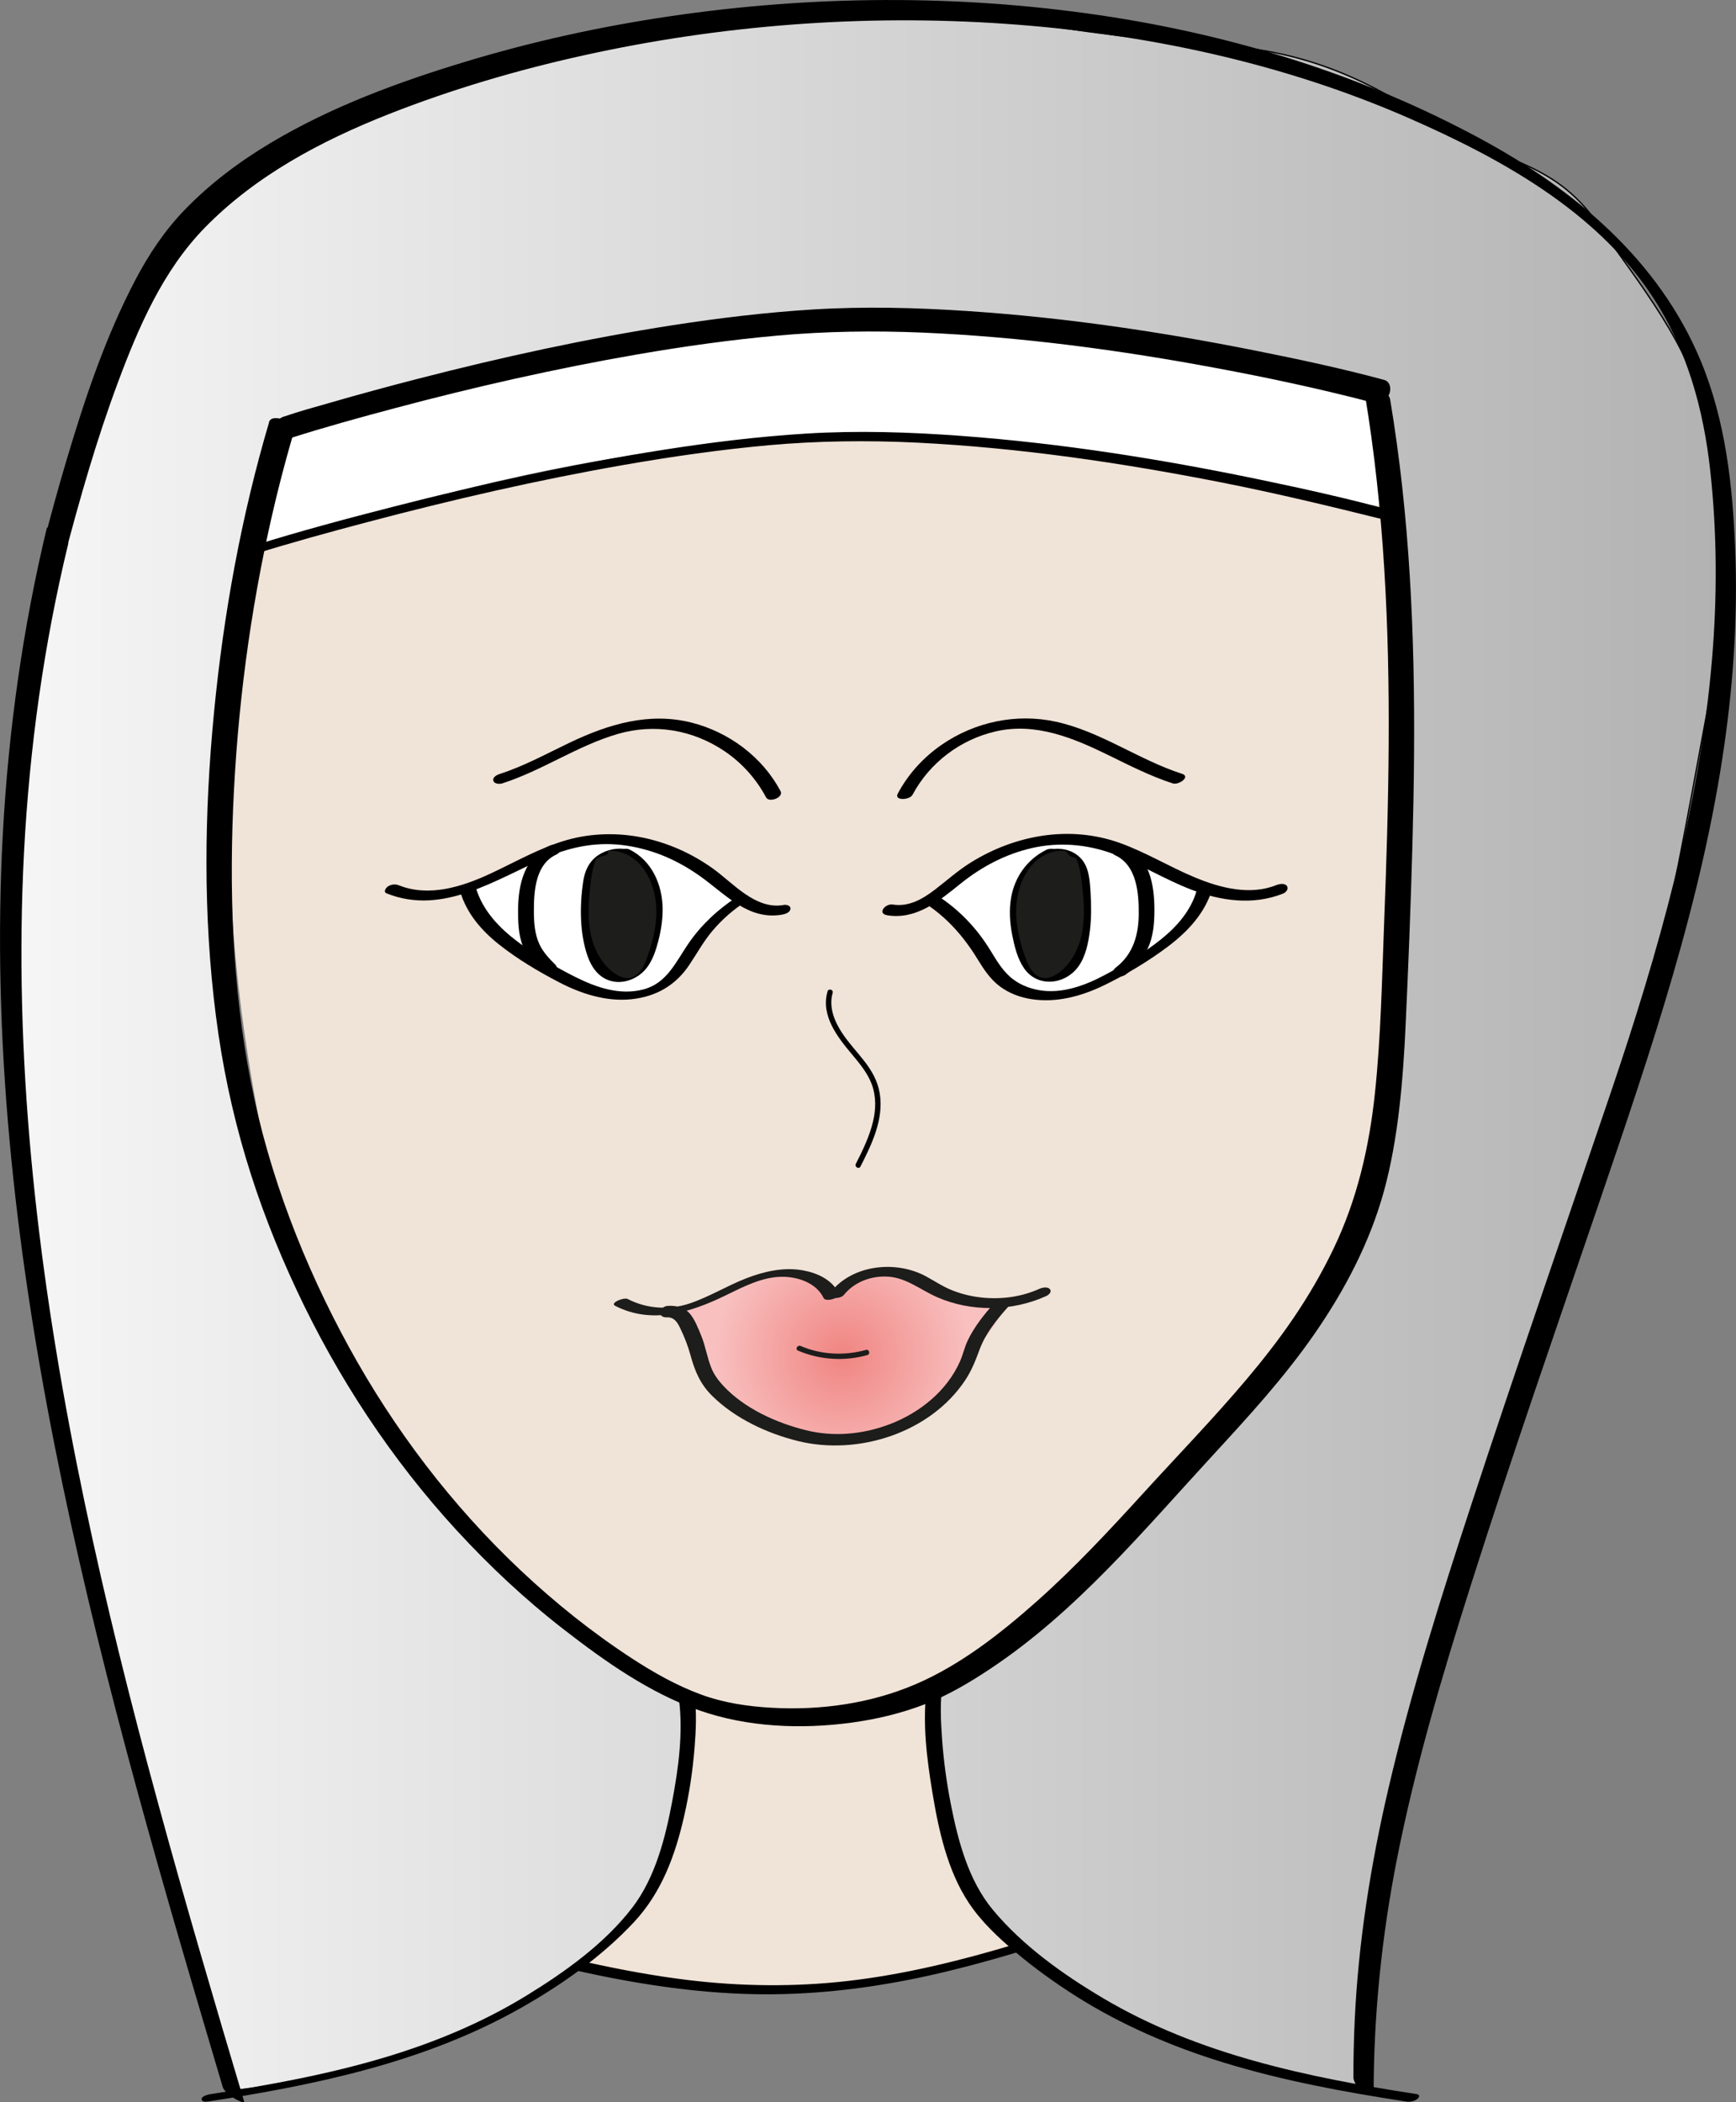 <?xml version="1.0" encoding="UTF-8"?> <svg xmlns="http://www.w3.org/2000/svg" xmlns:xlink="http://www.w3.org/1999/xlink" id="Laag_2" data-name="Laag 2" viewBox="0 0 323.47 391.58"><rect x="0" y="0" width="323.47" height="391.58" fill="#808080" stroke="none"/><defs><style> .cls-1 { fill: url(#Naamloos_verloop_110); } .cls-1, .cls-2, .cls-3, .cls-4, .cls-5 { stroke-width: 0px; } .cls-6, .cls-7 { stroke: #000; stroke-miterlimit: 10; stroke-width: .25px; } .cls-6, .cls-5 { fill: #f0e3d7; } .cls-7 { fill: url(#Naamloos_verloop_464); } .cls-3 { fill: #1d1d1b; } .cls-4 { fill: #fff; } </style><linearGradient id="Naamloos_verloop_464" data-name="Naamloos verloop 464" x1="2.67" y1="195.38" x2="320.99" y2="195.38" gradientUnits="userSpaceOnUse"><stop offset="0" stop-color="#f6f6f6"></stop><stop offset="1" stop-color="#b2b2b2"></stop></linearGradient><radialGradient id="Naamloos_verloop_110" data-name="Naamloos verloop 110" cx="157.03" cy="252.41" fx="157.03" fy="252.41" r="24.14" gradientUnits="userSpaceOnUse"><stop offset="0" stop-color="#f08582"></stop><stop offset="1" stop-color="#f8c1c0"></stop></radialGradient></defs><g id="begijntjes_laat_besluit" data-name="begijntjes laat besluit"><g id="outline"><path class="cls-7" d="m3.12,148.81c1.93-42.67,12.04-89.31,38.77-113.19C66.23,13.86,109.08,6.67,141.46,2.53c30.81-3.93,52.31,3.67,83.31,5.67,16.94,1.09,27.24,5.06,41.58,14.15,12.67,8.03,22.88,7.06,31.41,19.41,7.74,11.22,17.36,22.72,20.06,36.08,2.59,12.87,4.49,32.34,2.04,45.23-6.59,34.72-11.07,64.7-23.14,97.92-18.61,51.2-40.14,112.79-42.76,168.27-11.67-.88-13.68-2.76-33.36-8.69-10.82-3.26-35.31-21.51-38.31-26.09-6.97-10.62-10.58-37.29-7.41-40.1,7.95-7.02,29.89-25.61,39.41-34.02,19.08-16.87,32.73-36.71,41.6-60.58,7.07-19.03,4.41-34.77,4.7-55.06.22-15.53,1.47-33.07,1.53-48.6.05-12.71-3.94-32.24-6.42-42.22-.93-3.75-20.93-7.58-38.83-9.36-18.27-1.82-41.9-5.19-60.26-4.96-27.57.34-44.84,5.19-74.53,12.08-12.93,3-26.31,2.32-30.11,9.64-4.9,9.43-6.97,32.44-8.8,43.74-11.02,68.08,10.69,131.3,58.69,173.89,8.85,7.85,23.73,9.61,26.35,21.15,2.91,12.84-6.98,36.3-17.04,44.06-14.26,11-37.06,22.06-67.42,25.21,0,0-.78-3.08-9.88-34.16-12.41-42.4-24.9-85.69-28.58-129.71-2.11-25.33-3.32-51.26-2.17-76.66Z"></path><path class="cls-4" d="m46.85,103.82c47.98-18.53,100.37-26.84,151.38-20.17,11.11,1.45,22.11,3.6,33.1,5.75,9.19,1.79,18.37,3.59,27.56,5.38.21-5.73-.27-11.49-1.43-17.11-.33-1.59-.76-3.27-1.95-4.38-.98-.92-2.32-1.31-3.62-1.66-41.45-11.34-85.25-15.57-127.64-8.45-13.23,2.22-26.25,5.53-39.26,8.84-8.34,2.12-16.68,4.24-25.02,6.36-2.22.56-5.56.75-7.34,2.35-2.19,1.97-2.34,6.31-2.93,8.98-1.03,4.69-1.99,9.4-2.86,14.12Z"></path><path class="cls-6" d="m108.44,366.29c30.43,5.08,52.84,6.49,81.22-3.5-7.65-6.03-11.54-10.11-12.39-19.81s-3.93-18.88-3.16-28.59c-9.56,2.99-9.63,2.15-19.18,5.14-5.66,1.77-13.24-.78-19.17-.89-5.31-.1-8.18-4.92-7.8.15.22,3-1.12,15.19-1.83,19.27-2.23,12.92-7.38,19.73-17.69,28.24Z"></path><path class="cls-5" d="m47.88,206.55c5.15,27.74,17.94,55.24,38.06,75.01,9.5,9.33,19.67,21.31,31.12,28.12,9.68,5.75,20.8,8.89,31.99,10.18,13.08,1.5,26.44-5.18,37.58-12.19,11.14-7.01,20.38-18.87,29.47-28.39,17.01-17.8,35.58-36.84,40.96-60.87,4.15-18.54,4.92-36.92,5.94-58.41.9-19.08-1.23-38.17-1.85-57.26-.07-2.29-.17-4.67-1.27-6.68-1.82-3.31-5.36-1.27-9-2.29-41.89-11.7-86.55-15.24-129.33-8.76-20.87,3.16-43.01,6.93-62.97,14-15.61,5.53-11.52-.33-14.71,33.77-2.44,26.14-.52,49.37,4.01,73.76Z"></path><path class="cls-4" d="m98.66,177.5c-1.25-5.82.1-11.85,1.5-17.64-.27,1.1-4.55,2.78-5.54,3.23-1.81.83-4.41,1.09-6.01,2.21-2.96,2.06,2.7,7.24,4.32,8.64,1.71,1.47,3.65,2.69,5.73,3.57Z"></path><path class="cls-4" d="m212.03,179.07c.73-1.38,2.31-2.03,3.68-2.77,4.28-2.31,7.5-6.49,8.62-11.22-.1.4-6.26-2.75-6.78-3.02-1.61-.85-5.32-3.05-4.71.27,1.05,5.68,1.1,11.21-.82,16.74Z"></path><path class="cls-2" d="m50.14,78.65c-5.2,17.59-8.49,35.77-10.26,54.02-1.82,18.74-2.05,37.78.34,56.48s7.48,34.98,15.07,51.18,17.63,31.49,29.8,44.72c6.14,6.68,12.78,12.89,19.95,18.45,7.68,5.96,15.96,11.81,25.19,15.06,9,3.16,19,3.58,28.41,2.31,4.65-.63,9.28-1.73,13.67-3.42,4.34-1.67,8.36-4.05,12.22-6.62,16.01-10.64,28.42-25.61,41.33-39.63,6.7-7.28,13.35-14.51,19.01-22.66s10.38-17.11,13.02-26.74,3.54-20.51,4.02-30.87c.52-11.1.95-22.22,1.26-33.33.62-22.33.55-44.73-1.9-66.96-.6-5.41-1.34-10.8-2.23-16.16-.19-1.15-1.38-1.87-2.44-2.13-.63-.16-2.49-.2-2.3.95,3.61,21.64,4.59,43.62,4.45,65.53-.07,11.07-.42,22.14-.85,33.21-.4,10.46-.6,20.99-1.69,31.41-1.06,10.15-3.33,20.01-7.78,29.24s-9.86,16.75-16.11,24.17c-6.14,7.28-12.8,14.15-19.22,21.19s-12.78,13.87-19.82,20.14c-6.79,6.03-14.33,11.96-22.74,15.55s-17.68,4.86-26.7,4.36c-4.53-.25-9.04-.92-13.31-2.5-4.52-1.68-8.72-4.05-12.76-6.68-7.4-4.82-14.33-10.37-20.76-16.42-12.8-12.05-23.59-26.25-32.03-41.66-8.37-15.28-14.82-31.94-18.2-49.06-3.53-17.9-4.14-36.35-3.19-54.54.96-18.41,3.56-36.77,7.91-54.69.98-4.01,2.05-8,3.22-11.97.57-1.94-4.06-3.78-4.6-1.95h0Z"></path><path class="cls-2" d="m11.94,104.02c2.89-11.04,6.03-22.05,10.02-32.75,3.85-10.34,8.38-20.85,16.19-28.85,9.51-9.74,21.76-16.22,34.31-21.17,11.74-4.62,23.9-8.2,36.21-10.92,25.71-5.69,52.31-7.71,78.58-5.9,25.78,1.77,51.55,7.19,75.28,17.58,17.02,7.46,34.73,17.18,45.25,33.05,6.52,9.84,9.63,21.05,10.9,32.69s1.31,23.54.3,35.28c-2.35,27.6-10.03,54.5-18.9,80.64s-17.44,50.71-25.8,76.19c-5.76,17.55-11.36,35.21-15.56,53.21-3.32,14.23-5.62,28.68-6.3,43.29-.16,3.5-.24,7-.24,10.51,0,1.06.91,2.03,1.69,2.66.23.18,2.08,1.37,2.08.39.01-14.68,1.51-29.28,4.35-43.68,3.41-17.27,8.43-34.19,13.75-50.95,7.63-24.03,15.93-47.84,24.06-71.7,9.49-27.83,19.04-55.76,23.21-84.99,1.71-12.01,2.48-24.14,2-36.26-.47-11.94-1.8-24-6.42-35.12-7.81-18.79-23.5-31.89-41.01-41.36-22.08-11.94-46.21-19.38-71.01-23.03-26.47-3.9-53.59-3.7-80.05.2-12.85,1.89-25.58,4.68-38.02,8.44s-25.09,8.4-36.38,15.15c-5.83,3.48-11.31,7.59-16.03,12.48-3.73,3.86-6.66,8.25-9.15,12.99-5.6,10.64-9.45,22.18-12.87,33.67-1.5,5.05-2.89,10.12-4.22,15.21-.36,1.37,3.42,4.39,3.77,3.05h0Z"></path><path class="cls-2" d="m47.26,103.26c7.03-2.2,14.15-4.15,21.28-6.03,15.77-4.17,31.69-7.84,47.76-10.64,8.89-1.55,17.82-2.83,26.81-3.65s18.5-.95,27.79-.49c19.1.95,38.09,3.75,56.84,7.44,10.08,1.99,20.03,4.39,29.99,6.86.15.04.29.08.44.12.96.27,3.41-1.17,1.76-1.62-8.3-2.29-16.73-4.16-25.15-5.91-18.37-3.82-36.97-6.77-55.68-8.15-9.6-.71-19.24-1.02-28.86-.43-8.95.55-17.87,1.65-26.73,3.04-16.87,2.64-33.59,6.32-50.13,10.56-8.76,2.24-17.52,4.57-26.15,7.28-.13.04-.25.08-.38.12-.44.14-1.41.52-1.25,1.15s1.24.5,1.65.37h0Z"></path><path class="cls-2" d="m53.97,81.65c6.5-2.07,13.09-3.89,19.68-5.64,14.6-3.89,30-7.39,45.13-10,8.65-1.49,17.35-2.72,26.1-3.5,9-.81,17.97-.94,26.99-.56,18.47.79,36.87,3.26,55.03,6.66,9.7,1.81,18.77,3.76,28.17,6.19.14.04.28.08.43.11,1.24.34,2.59-.16,3.25-1.3.54-.94.39-2.52-.85-2.85-7.91-2.14-15.94-3.85-23.97-5.45-17.65-3.52-35.51-6.16-53.47-7.36-9.67-.65-19.39-.9-29.07-.3-8.71.54-17.39,1.59-26.01,2.92-16,2.48-31.85,5.95-47.53,9.99-5.59,1.44-11.16,2.95-16.71,4.56-2.65.76-5.34,1.48-7.94,2.38-.12.04-.24.08-.36.11-1.13.36-2.07,1.74-1.73,2.92.37,1.29,1.78,1.48,2.88,1.13h0Z"></path><path class="cls-2" d="m126.51,316.51c.81,6.25-.1,12.88-1.26,19.03-1.28,6.81-3.15,14.2-7.44,19.79-5.14,6.69-12.49,11.94-19.62,16.32-8.18,5.03-17.11,8.75-26.29,11.51-10.68,3.21-21.66,5.21-32.66,6.9-.4.06-1.65.35-1.67.9-.02.59.81.54,1.21.48,20.04-3.08,40.33-7.29,58.17-17.37,7.66-4.33,15.18-9.61,21.2-16.07,5.14-5.51,7.67-12.44,9.32-19.69.96-4.21,1.61-8.49,1.95-12.8.26-3.24.41-6.55,0-9.78-.1-.8-3.02-.18-2.9.78h0Z"></path><path class="cls-2" d="m172.67,314.6c-.82,6.32.03,13.01,1.06,19.25,1.15,6.99,2.8,14.57,6.77,20.56,2.34,3.54,5.55,6.53,8.78,9.25,3.51,2.96,7.26,5.65,11.13,8.11,8.54,5.41,17.88,9.42,27.53,12.39,11.15,3.43,22.65,5.53,34.16,7.3.64.1,1.56-.1,2.05-.55.42-.38.39-.77-.23-.86-20.18-3.1-40.69-7.35-58.45-17.9-7.43-4.41-14.92-9.74-20.47-16.42-4.56-5.49-6.47-12.8-7.83-19.67-.8-4.08-1.36-8.22-1.65-12.36-.22-3.15-.37-6.37.04-9.51.13-.97-2.77-.43-2.88.42h0Z"></path><path class="cls-2" d="m107.56,367.09c10.77,2.39,21.72,4.11,32.77,4.35,10.28.22,20.51-.91,30.57-2.99,6.4-1.33,12.71-3.03,18.97-4.91.43-.13,1.41-.52,1.25-1.13s-1.24-.48-1.65-.36c-10.35,3.11-20.88,5.73-31.63,6.95-9.86,1.12-19.81,1-29.65-.19-6.34-.77-12.62-1.94-18.85-3.32-.66-.15-1.56.07-2.05.55-.43.43-.34.92.28,1.05h0Z"></path><path class="cls-2" d="m8.74,98.28c-4.48,18.63-7.15,37.67-8.2,56.8-1.05,19.11-.51,38.29,1.24,57.34,1.75,19.1,4.69,38.08,8.41,56.89,3.77,19.04,8.34,37.92,13.34,56.67,4.99,18.7,10.41,37.28,15.92,55.84.68,2.29,1.36,4.58,2.04,6.87.27.91,1.46,1.68,2.2,2.18.16.11,1.97,1.12,1.79.54-5.49-18.43-10.94-36.88-16-55.44-5.09-18.64-9.79-37.39-13.75-56.31-3.93-18.79-7.14-37.75-9.2-56.85-2.05-18.94-2.96-38.01-2.35-57.06.62-19.26,2.83-38.48,6.9-57.32.51-2.37,1.05-4.74,1.62-7.09.3-1.24-3.92-3.23-3.96-3.05h0Z"></path><path class="cls-1" d="m132.18,256.01c.95,1.84,2.33,3.43,3.86,4.82,1.7,1.54,3.62,2.85,5.67,3.87,4.06,2.02,8.59,2.91,13.1,3.37,2.22.23,4.47.35,6.69.07,4.17-.52,8.05-2.44,11.56-4.75,1.63-1.07,3.23-2.26,4.36-3.85,1.2-1.69,1.8-3.72,2.77-5.54,2.08-3.92,5.83-6.95,7.06-11.21-2.08-.49-4.29,0-6.4-.36-2.85-.47-5.2-2.38-7.73-3.78-4.2-2.33-9.75-3.17-13.61-.32-1.04.77-1.9,1.77-2.94,2.55-.24.18-.49.35-.79.37-.61.05-1.05-.53-1.44-1-2.18-2.67-5.95-3.61-9.37-3.19s-6.58,2-9.61,3.62c-2.61,1.4-6.3,2.41-8.55,4.1,2.37,3.59,3.38,7.41,5.37,11.22Z"></path><path class="cls-4" d="m192.75,184.83c4.06-.09,7.85.39,14.42-3.19,1.17-.64,2.95-1.91,3.75-2.97.87-1.16,1.36-2.55,1.74-3.95.65-2.42,1-4.93,1.04-7.44.02-1.45-.07-2.94-.63-4.28-1.5-3.63-5.76-5.09-9.54-6.15-3.95-1.11-11.63.06-14.82,1.15-2.91,1-14.09,6.15-14.02,9.11.06,2.89,10.8,12.38,12.26,14.87,1,1.71,6.91,2.85,5.79,2.85Z"></path><path class="cls-4" d="m118.9,184.83c-4.06-.09-7.85.39-14.42-3.19-1.17-.64-2.95-1.91-3.75-2.97-.87-1.16-1.36-2.55-1.74-3.95-.65-2.42-1-4.93-1.04-7.44-.02-1.45.07-2.94.63-4.28,1.5-3.63,5.76-5.09,9.54-6.15,3.95-1.11,11.63.06,14.82,1.15,2.91,1,14.09,6.15,14.02,9.11-.06,2.89-10.8,12.38-12.26,14.87-1,1.71-6.91,2.85-5.79,2.85Z"></path><path class="cls-3" d="m156.35,241c-1.24-2.6-3.99-3.87-6.7-4.37-3.57-.66-7.26.18-10.59,1.47-3.62,1.4-6.94,3.49-10.63,4.71s-7.85,1.02-11.47-.85c-.72-.37-3.39.73-2.34,1.27,6.86,3.53,14.09,1.21,20.58-1.94,3.31-1.61,6.83-3.48,10.61-3.47,2.89,0,6.33,1.17,7.65,3.95.41.86,3.23-.08,2.9-.78h0Z"></path><path class="cls-3" d="m157.21,241.23c1.87-2.33,4.78-3.49,7.74-3.46,3.74.03,6.4,2.42,9.67,3.85,6.36,2.79,13.96,2.66,20.28-.19.45-.2,1.14-.73.74-1.28s-1.46-.31-1.94-.1c-3.34,1.51-7.01,2.01-10.65,1.65-1.91-.19-3.83-.64-5.61-1.35s-3.28-1.73-4.92-2.62c-5.52-2.99-13.57-2.22-17.67,2.88-1.1,1.37,1.67,1.47,2.36.61h0Z"></path><path class="cls-3" d="m124.25,245.37c1.41-.04,1.97.94,2.53,2.1.79,1.64,1.42,3.26,1.9,5.02.8,2.94,1.83,5.35,4.02,7.51,4.28,4.22,10.22,6.99,16,8.42,11.18,2.75,24.61-1.52,31.13-11.31,1.25-1.88,1.94-3.71,2.71-5.77,1.11-2.99,3.15-5.5,5.24-7.85.46-.52.22-1.18-.38-1.42-.68-.27-1.58.02-2.05.55-1.93,2.16-3.81,4.48-5.06,7.12-.58,1.24-.86,2.58-1.41,3.83-2.44,5.51-7.46,9.54-12.99,11.67-5.01,1.92-10.46,2.46-15.68,1.17-5.54-1.37-11.53-4.06-15.47-8.32-.88-.95-1.68-2.02-2.17-3.22-.81-1.97-1.1-4.11-1.91-6.08-.55-1.33-1.18-3-2.13-4.11-1.04-1.2-2.49-1.5-4.01-1.45-1.66.05-2.22,2.21-.25,2.15h0Z"></path><path class="cls-3" d="m148.69,251.57c4.06,1.74,8.67,2.03,12.92.83.62-.17.36-1.14-.27-.96-3.97,1.12-8.35.9-12.15-.73-.59-.25-1.1.61-.5.86h0Z"></path><path class="cls-2" d="m165.3,170.48c5.44.9,9.76-2.73,13.7-5.9s8.4-5.51,13.33-6.63,10.13-.72,14.96,1.05c5.07,1.87,9.67,4.79,14.72,6.72,5.49,2.1,11.49,2.95,17.07.72.52-.21,1.1-.85.71-1.41-.42-.59-1.42-.38-1.96-.17-4.92,1.97-10.45.54-15.14-1.41-4.79-1.98-9.22-4.73-14.12-6.47-9.26-3.28-19.33-1.48-27.58,3.61-2.44,1.5-4.54,3.4-6.8,5.13s-4.87,3.25-7.85,2.76c-1.35-.22-2.97,1.67-1.04,1.99h0Z"></path><path class="cls-2" d="m145.99,168.58c-5.31.88-9.38-4.13-13.28-6.89s-8.27-4.7-12.88-5.66-9.6-.88-14.25.45c-4.99,1.43-9.49,4.05-14.17,6.23-5.24,2.44-11.43,4.45-17.09,2.19-.67-.27-1.46-.18-2.06.23-.36.25-.9,1.01-.21,1.28,10.55,4.22,20.45-2.71,29.8-6.73,4.82-2.07,9.81-2.97,15.02-2.15s9.67,2.87,13.73,5.78c4.58,3.28,8.82,8.11,15.05,7.07.55-.09,1.55-.37,1.63-1.06s-.79-.84-1.29-.76h0Z"></path><path class="cls-2" d="m172.37,168.25c4.11,2.67,7.22,6.23,9.76,10.38,1.18,1.92,2.4,3.8,4.24,5.15,1.71,1.26,3.75,2.01,5.84,2.33,4.68.72,9.33-.56,13.52-2.59,4.07-1.98,8.1-4.38,11.73-7.09,3.76-2.81,7.07-6.28,8.42-10.88.31-1.07-2.6-.68-2.9.34-1.1,3.76-3.68,6.7-6.69,9.11-3.19,2.56-6.84,4.69-10.44,6.61s-7.95,3.57-12.25,2.82c-2-.35-3.94-1.17-5.46-2.54s-2.57-3.19-3.64-4.93c-2.52-4.1-5.79-7.52-9.83-10.14-.83-.54-3.49.67-2.3,1.44h0Z"></path><path class="cls-2" d="m137.24,167.13c-3.51,2.28-6.6,5.17-8.97,8.63s-4.01,7.39-8.4,8.54-8.78-.38-12.62-2.3c-3.69-1.84-7.35-4.02-10.66-6.49-3.53-2.63-6.67-5.88-7.93-10.2-.28-.95-3.17-.16-2.9.78,1.19,4.05,3.97,7.25,7.22,9.83,3.47,2.75,7.41,5.09,11.34,7.12s8.58,3.56,13.25,3.09,8.31-2.6,10.83-6.35c1.44-2.14,2.65-4.37,4.31-6.35,1.81-2.15,3.94-4.01,6.29-5.53.43-.28.82-.71.27-1.07-.51-.33-1.6,0-2.05.29h0Z"></path><path class="cls-2" d="m207.8,159.31c4.03,1.86,4.41,7.09,4.38,10.93s-.99,7.47-4.29,10c-.49.38-.74,1.02-.17,1.45s1.56.2,2.07-.19c1.69-1.3,3.17-2.87,4.07-4.83,1.04-2.23,1.23-4.64,1.24-7.07.01-4.76-.85-9.98-5.62-12.19-1.16-.54-3.34,1.13-1.69,1.9h0Z"></path><path class="cls-2" d="m102.37,157.55c-4.57,2.1-5.79,7.07-5.83,11.69-.02,2.36.01,4.82.91,7.04.74,1.84,1.99,3.31,3.39,4.69.9.89,3.65-.29,2.66-1.26-1.15-1.13-2.29-2.34-2.98-3.81-.89-1.91-1.03-4.03-1.04-6.1-.02-3.71.26-8.82,4.17-10.62.52-.24,1.1-.87.7-1.45s-1.42-.44-1.96-.19h0Z"></path><path class="cls-2" d="m145.43,147.34c-3.39-6.37-9.63-10.99-16.6-12.75-7.92-1.99-15.48.31-22.64,3.72-4.3,2.05-8.5,4.38-13.05,5.84-.5.16-1.4.59-1.21,1.27.17.64,1.2.65,1.68.49,7.46-2.4,14-7.03,21.53-9.21,6.86-1.98,14-.76,19.91,3.25,3.23,2.19,5.87,5.15,7.71,8.6.53,1,3.33.02,2.67-1.22h0Z"></path><path class="cls-2" d="m170.03,148.05c3.18-5.98,8.92-10.31,15.51-11.82,7.42-1.7,14.42,1.21,20.98,4.42,3.92,1.92,7.83,3.92,12,5.27,1.1.36,3.41-1.25,1.72-1.79-8.1-2.61-15.16-7.9-23.54-9.71-7.34-1.59-15.04.04-21.22,4.29-3.41,2.35-6.25,5.46-8.2,9.12-.72,1.35,2.21,1.22,2.74.22h0Z"></path><g><path class="cls-2" d="m194.88,158.34c-3.49,1.74-5.82,5.03-6.48,8.87-.4,2.3-.24,4.69.21,6.97.42,2.11.97,4.4,2.21,6.19,2.53,3.65,7.68,3.06,10.13-.36,1.35-1.89,1.85-4.41,2.13-6.66.29-2.37.27-4.77.12-7.15-.14-2.25-.26-4.88-2.02-6.54-1.61-1.52-3.79-1.81-5.89-1.39-.46.09-1.4.57-1.24,1.17.17.64,1.22.48,1.66.39,1.32-.26,2.73.7,3.43,1.75.9,1.37,1,3.15,1.12,4.74.26,3.64.24,7.39-.81,10.92-.4,1.34-1.23,3.58-2.82,3.9s-3.08-1.67-3.68-2.91c-1.46-3.04-2.13-6.98-1.8-10.31s1.84-6.77,4.89-8.29c.42-.21,1.16-.69.75-1.23-.37-.5-1.48-.29-1.93-.07h0Z"></path><path class="cls-3" d="m189.44,168.03c-.39,3.56.45,7.14,1.68,10.5.56,1.54,1.43,3.24,3.02,3.59,1.13.25,2.29-.29,3.22-.98,2.33-1.75,3.71-4.55,4.26-7.42s.35-5.82.03-8.72c-.18-1.67-.41-3.37-1.03-4.93-.18-.47-.82-.34-1.23-.64-.46-.34-.65-1-1.22-1-5.25.02-8.21,4.78-8.73,9.59Z"></path></g><g><path class="cls-2" d="m115.03,159.72c6.34,3.16,6.14,11.27,4.38,17.1-.45,1.48-1.09,3.26-2.5,4.1-1.53.91-3.2-.9-3.89-2.12-1.74-3.08-1.87-7.2-1.77-10.64.07-2.46-.06-9.09,4-8.28.67.13,1.55-.04,2.05-.55.41-.42.35-.98-.3-1.11-1.88-.38-3.88-.02-5.49,1.04-1.71,1.13-2.55,2.92-2.84,4.89-.67,4.49-.69,9.76.86,14.07.69,1.91,1.9,3.66,3.89,4.37s4.12.18,5.76-1.02c1.74-1.28,2.61-3.26,3.2-5.28.67-2.27,1.11-4.63,1.09-7.01-.04-4.46-1.99-8.96-6.14-11.03-.62-.31-1.5-.12-2.06.25-.4.26-.87.89-.23,1.21h0Z"></path><path class="cls-3" d="m122.2,168.03c.39,3.56-.45,7.14-1.68,10.5-.56,1.54-1.43,3.24-3.02,3.59-1.13.25-2.29-.29-3.22-.98-2.33-1.75-3.71-4.55-4.26-7.42s-.35-5.82-.03-8.72c.18-1.67.41-3.37,1.03-4.93.18-.47,1.68-.6,2.08-.9.46-.34-.2-.73.37-.73,5.25.02,8.21,4.78,8.73,9.59Z"></path></g><path class="cls-2" d="m154.19,184.7c-1.29,4.49,1.87,8.49,4.57,11.7,1.42,1.7,2.89,3.46,3.67,5.55.85,2.28.79,4.72.22,7.05-.67,2.74-1.91,5.29-3.18,7.78-.29.57.57,1.08.86.5,2.12-4.16,4.38-8.82,3.59-13.62s-4.57-7.53-7.01-11.25c-1.44-2.19-2.52-4.83-1.76-7.47.18-.62-.79-.88-.96-.27h0Z"></path></g></g></svg> 